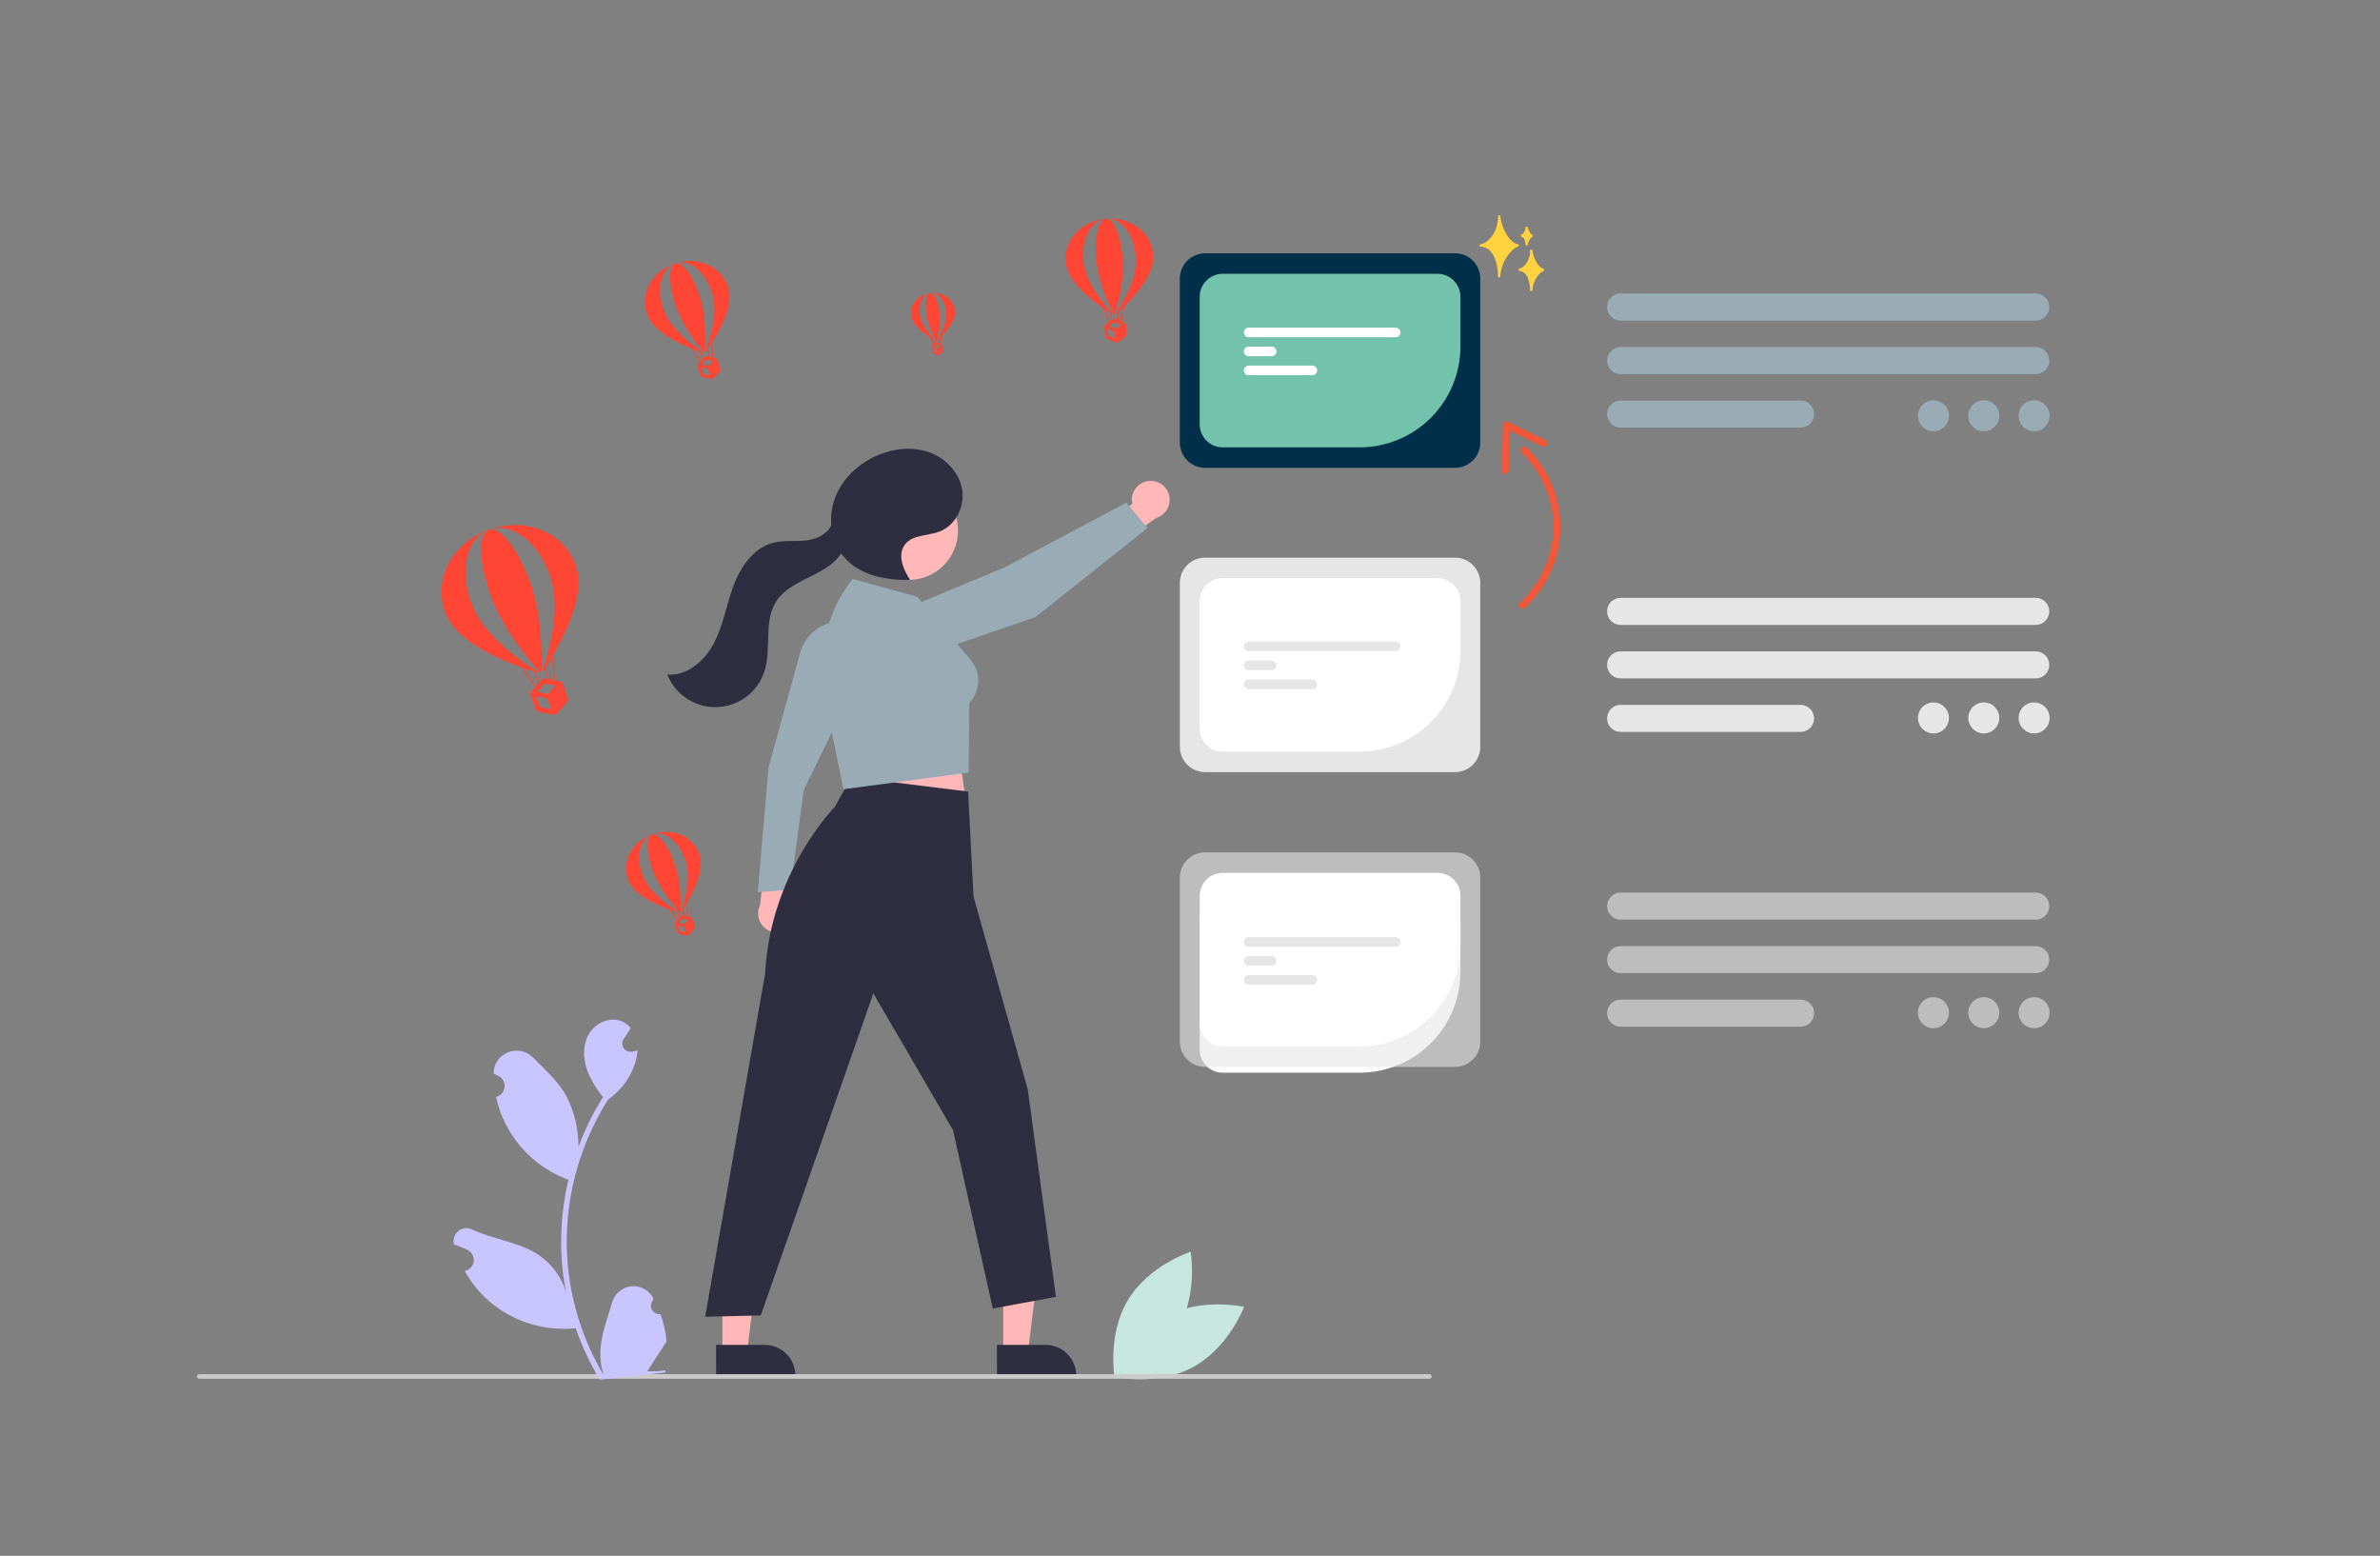 <svg width="1039" height="679" viewBox="0 0 1039 679" fill="none" xmlns="http://www.w3.org/2000/svg">
<rect x="0" y="0" width="1039" height="679" fill="#808080" stroke="none"/>
<path d="M508.813 574.553C493.167 582.99 486.451 600.895 486.451 600.895C486.451 600.895 505.101 605.122 520.747 596.685C536.392 588.249 543.109 570.344 543.109 570.344C543.109 570.344 524.459 566.117 508.813 574.553Z" fill="#C7E7DE"/>
<path d="M513.96 580.352C504.797 595.583 486.595 601.449 486.595 601.449C486.595 601.449 483.251 582.62 492.415 567.389C501.578 552.158 519.779 546.292 519.779 546.292C519.779 546.292 523.124 565.121 513.96 580.352Z" fill="#C7E7DE"/>
<path d="M368.48 324.153L372.457 360.03L423.258 360.905L417.127 317.987L368.48 324.153Z" fill="#FFB7B7"/>
<path d="M345.593 403.949C346.363 403.028 346.921 401.949 347.228 400.788C347.536 399.627 347.585 398.413 347.372 397.231C347.16 396.05 346.691 394.929 345.998 393.948C345.306 392.967 344.407 392.15 343.364 391.554L345.722 372.934L334.757 368.742L331.796 395.083C330.911 396.901 330.724 398.98 331.269 400.926C331.815 402.873 333.056 404.551 334.756 405.644C336.457 406.737 338.499 407.168 340.497 406.856C342.494 406.543 344.307 405.509 345.593 403.949Z" fill="#FFB7B7"/>
<path d="M437.976 590.436H448.715L453.823 549.017L437.974 549.018L437.976 590.436Z" fill="#FFB7B7"/>
<path d="M435.237 586.931L456.385 586.93H456.386C459.96 586.93 463.387 588.35 465.915 590.877C468.442 593.404 469.862 596.832 469.862 600.406V600.844L435.238 600.845L435.237 586.931Z" fill="#2F2E41"/>
<path d="M315.353 590.436H326.091L331.199 549.017L315.351 549.018L315.353 590.436Z" fill="#FFB7B7"/>
<path d="M312.613 586.931L333.761 586.93H333.762C337.336 586.93 340.763 588.35 343.291 590.877C345.818 593.404 347.238 596.832 347.238 600.406V600.844L312.614 600.845L312.613 586.931Z" fill="#2F2E41"/>
<path d="M330.811 389.412L335.533 334.776L349.312 284.874C350.335 281.225 352.436 277.968 355.338 275.531C358.241 273.093 361.811 271.587 365.583 271.21L366.033 271.167L368.481 308.621L350.86 344.827L345.036 388.264L330.811 389.412Z" fill="#99ACB6"/>
<path d="M371.652 339.154L364.419 352.173C364.419 352.173 336.211 380.69 334.041 424.745L307.853 574.684L332.123 574.085L381.264 433.554L416.022 493.182L433.401 571.088L460.968 565.994L448.683 475.503L425.011 391.305L422.614 345.46L371.652 339.154Z" fill="#2F2E41"/>
<path d="M396.719 253.089C408.6 253.089 418.231 243.458 418.231 231.577C418.231 219.695 408.6 210.064 396.719 210.064C384.838 210.064 375.206 219.695 375.206 231.577C375.206 243.458 384.838 253.089 396.719 253.089Z" fill="#FFB7B7"/>
<path d="M311.804 280.439C315.8 272.632 317.164 263.767 320.241 255.553C323.317 247.34 328.906 239.191 337.379 236.927C342.185 235.643 347.292 236.427 352.23 235.816C356.57 235.278 361.244 233.062 362.907 229.207C362.572 225.385 363.05 221.535 364.307 217.911C367.404 209.112 374.789 202.165 383.399 198.575C390.392 195.658 398.446 194.834 405.587 197.367C412.729 199.9 418.724 206.091 420.008 213.559C421.292 221.027 417.175 229.366 410.077 232.019C404.981 233.923 398.418 233.289 395.09 237.593C391.719 241.954 394.136 248.309 397.197 252.891L396.988 253.104C386.988 253.221 376.178 251.289 369.29 244.038C368.542 243.246 367.855 242.4 367.233 241.506C367.022 241.845 366.801 242.175 366.563 242.49C363.094 247.096 357.664 249.709 352.491 252.254C347.318 254.8 341.952 257.657 338.845 262.514C333.23 271.291 336.916 283.111 333.705 293.024C332.276 297.436 329.52 301.301 325.813 304.089C322.107 306.877 317.63 308.454 312.994 308.605C308.358 308.755 303.789 307.471 299.91 304.929C296.03 302.387 293.03 298.709 291.317 294.398C300.058 295.128 307.807 288.246 311.804 280.439Z" fill="#2F2E41"/>
<path d="M368.249 344.448L362.023 314.499L360.067 291.686C358.959 278.747 362.575 265.845 370.247 255.368L372.237 252.65L400.499 260.5L422.075 286.09C432.043 296.113 424.239 305.708 423.151 306.944L422.816 337.206L422.44 337.257L368.249 344.448Z" fill="#99ACB6"/>
<path d="M501.924 209.878C500.725 209.934 499.552 210.253 498.489 210.811C497.426 211.369 496.499 212.154 495.772 213.11C495.045 214.065 494.536 215.169 494.282 216.342C494.028 217.516 494.034 218.731 494.3 219.902L478.989 230.756L483.315 241.669L504.723 226.037C506.66 225.46 508.318 224.192 509.383 222.474C510.448 220.756 510.846 218.706 510.501 216.714C510.156 214.722 509.092 212.926 507.512 211.666C505.931 210.406 503.943 209.77 501.924 209.878Z" fill="#FFB7B7"/>
<path d="M500.945 230.448L451.938 269.374L402.067 286.485L391.578 290.051C388.983 290.934 386.147 290.773 383.668 289.603C381.189 288.433 379.262 286.346 378.293 283.782C377.325 281.218 377.39 278.378 378.476 275.861C379.562 273.345 381.583 271.349 384.113 270.295L438.721 247.543L491.73 219.363L500.945 230.448Z" fill="#99ACB6"/>
<path d="M624 601.734H87C86.735 601.734 86.48 601.629 86.293 601.441C86.105 601.254 86 601 86 600.734C86 600.469 86.105 600.215 86.293 600.027C86.48 599.84 86.735 599.734 87 599.734H624C624.265 599.734 624.52 599.84 624.707 600.027C624.895 600.215 625 600.469 625 600.734C625 601 624.895 601.254 624.707 601.441C624.52 601.629 624.265 601.734 624 601.734Z" fill="#CBCBCB"/>
<g clip-path="url(#clip0_2811_11338)">
<path d="M627.526 392.422H533.768C531.106 392.424 528.553 393.483 526.67 395.365C524.787 397.247 523.728 399.799 523.724 402.461V458.119C523.727 460.782 524.787 463.335 526.67 465.218C528.553 467.1 531.105 468.16 533.768 468.164H593.555C605.224 468.152 616.411 463.511 624.662 455.26C632.914 447.009 637.554 435.821 637.566 424.152V402.461C637.563 399.799 636.504 397.247 634.622 395.365C632.74 393.483 630.188 392.425 627.526 392.422Z" fill="white"/>
<path d="M888.705 139.918H707.489C706.712 139.919 705.943 139.767 705.225 139.471C704.507 139.174 703.855 138.739 703.305 138.19C702.755 137.641 702.319 136.989 702.022 136.272C701.724 135.554 701.571 134.785 701.571 134.008C701.571 133.231 701.724 132.462 702.022 131.745C702.319 131.027 702.755 130.375 703.305 129.826C703.855 129.278 704.507 128.842 705.225 128.546C705.943 128.249 706.712 128.097 707.489 128.098H888.705C889.482 128.097 890.251 128.249 890.969 128.546C891.687 128.842 892.34 129.278 892.889 129.826C893.439 130.375 893.875 131.027 894.173 131.745C894.47 132.462 894.623 133.231 894.623 134.008C894.623 134.785 894.47 135.554 894.173 136.272C893.875 136.989 893.439 137.641 892.889 138.19C892.34 138.739 891.687 139.174 890.969 139.471C890.251 139.767 889.482 139.919 888.705 139.918Z" fill="#99ACB6"/>
<path d="M888.705 163.272H707.489C705.922 163.27 704.421 162.646 703.314 161.538C702.208 160.43 701.586 158.928 701.586 157.362C701.586 155.795 702.208 154.293 703.314 153.185C704.421 152.077 705.922 151.453 707.489 151.451H888.705C890.271 151.453 891.772 152.077 892.879 153.185C893.986 154.293 894.608 155.795 894.608 157.362C894.608 158.928 893.986 160.43 892.879 161.538C891.772 162.646 890.271 163.27 888.705 163.272Z" fill="#99ACB6"/>
<path d="M786.042 186.625H707.489C705.922 186.623 704.421 186 703.314 184.892C702.208 183.783 701.586 182.281 701.586 180.715C701.586 179.149 702.208 177.647 703.314 176.538C704.421 175.43 705.922 174.807 707.489 174.805H786.042C786.818 174.804 787.588 174.956 788.306 175.252C789.024 175.549 789.676 175.984 790.226 176.533C790.775 177.082 791.211 177.734 791.509 178.451C791.806 179.169 791.96 179.938 791.96 180.715C791.96 181.492 791.806 182.261 791.509 182.979C791.211 183.696 790.775 184.348 790.226 184.897C789.676 185.446 789.024 185.881 788.306 186.178C787.588 186.474 786.818 186.626 786.042 186.625Z" fill="#99ACB6"/>
<path d="M635.193 204.174H526.097C523.173 204.171 520.37 203.008 518.303 200.941C516.236 198.873 515.073 196.07 515.069 193.146V121.577C515.073 118.653 516.236 115.85 518.303 113.783C520.37 111.715 523.173 110.552 526.097 110.549H635.193C638.117 110.552 640.92 111.715 642.988 113.782C645.055 115.85 646.218 118.653 646.221 121.577V193.146C646.218 196.07 645.055 198.873 642.988 200.941C640.92 203.008 638.117 204.171 635.193 204.174Z" fill="#003049"/>
<path d="M627.527 119.492H533.768C531.106 119.495 528.554 120.554 526.671 122.436C524.788 124.318 523.728 126.869 523.724 129.531V185.19C523.727 187.852 524.787 190.405 526.67 192.288C528.553 194.171 531.105 195.23 533.768 195.234H593.555C605.224 195.224 616.413 190.584 624.665 182.333C632.916 174.081 637.556 162.892 637.566 151.223V129.531C637.563 126.87 636.504 124.318 634.622 122.436C632.74 120.554 630.188 119.495 627.527 119.492Z" fill="#73C3AC"/>
<path d="M609.29 147.191H545.094C544.538 147.191 544.006 146.971 543.613 146.577C543.221 146.184 543 145.651 543 145.096C543 144.54 543.221 144.007 543.613 143.614C544.006 143.221 544.538 143 545.094 143H609.29C609.845 143 610.378 143.221 610.771 143.614C611.163 144.007 611.384 144.54 611.384 145.096C611.384 145.651 611.163 146.184 610.771 146.577C610.378 146.971 609.845 147.191 609.29 147.191Z" fill="white"/>
<path d="M555.135 155.472H545.093C544.539 155.471 544.007 155.25 543.616 154.857C543.224 154.464 543.004 153.932 543.004 153.376C543.004 152.821 543.224 152.289 543.616 151.896C544.007 151.503 544.539 151.282 545.093 151.281H555.135C555.69 151.282 556.221 151.503 556.613 151.896C557.005 152.289 557.225 152.821 557.225 153.376C557.225 153.932 557.005 154.464 556.613 154.857C556.221 155.25 555.69 155.471 555.135 155.472Z" fill="white"/>
<path d="M572.921 163.753H545.094C544.538 163.753 544.006 163.532 543.613 163.139C543.221 162.746 543 162.213 543 161.657C543 161.101 543.221 160.568 543.613 160.175C544.006 159.782 544.538 159.562 545.094 159.562H572.921C573.476 159.563 574.007 159.784 574.399 160.177C574.791 160.57 575.011 161.102 575.011 161.657C575.011 162.212 574.791 162.745 574.399 163.138C574.007 163.531 573.476 163.752 572.921 163.753Z" fill="white"/>
<path d="M844.056 188.234C847.794 188.234 850.824 185.204 850.824 181.467C850.824 177.73 847.794 174.7 844.056 174.7C840.319 174.7 837.289 177.73 837.289 181.467C837.289 185.204 840.319 188.234 844.056 188.234Z" fill="#99ACB6"/>
<path d="M866.033 188.234C869.77 188.234 872.8 185.204 872.8 181.467C872.8 177.73 869.77 174.7 866.033 174.7C862.295 174.7 859.266 177.73 859.266 181.467C859.266 185.204 862.295 188.234 866.033 188.234Z" fill="#99ACB6"/>
<path d="M888.008 188.234C891.746 188.234 894.776 185.204 894.776 181.467C894.776 177.73 891.746 174.7 888.008 174.7C884.271 174.7 881.241 177.73 881.241 181.467C881.241 185.204 884.271 188.234 888.008 188.234Z" fill="#99ACB6"/>
<path d="M888.705 272.732H707.488C705.921 272.732 704.417 272.109 703.309 271.001C702.201 269.892 701.578 268.389 701.578 266.822C701.578 265.254 702.201 263.751 703.309 262.643C704.417 261.534 705.921 260.912 707.488 260.912H888.705C890.272 260.912 891.775 261.534 892.884 262.643C893.992 263.751 894.615 265.254 894.615 266.822C894.615 268.389 893.992 269.892 892.884 271.001C891.775 272.109 890.272 272.732 888.705 272.732Z" fill="#E6E6E6"/>
<path d="M888.705 296.085H707.488C705.921 296.085 704.418 295.463 703.309 294.354C702.201 293.246 701.578 291.743 701.578 290.175C701.578 288.607 702.201 287.104 703.309 285.996C704.418 284.887 705.921 284.265 707.488 284.265H888.705C890.272 284.265 891.776 284.887 892.884 285.996C893.992 287.104 894.615 288.607 894.615 290.175C894.615 291.743 893.992 293.246 892.884 294.354C891.776 295.463 890.272 296.085 888.705 296.085Z" fill="#E6E6E6"/>
<path d="M786.041 319.439H707.488C705.921 319.439 704.418 318.816 703.309 317.708C702.201 316.599 701.578 315.096 701.578 313.529C701.578 311.961 702.201 310.458 703.309 309.349C704.418 308.241 705.921 307.618 707.488 307.618H786.041C786.818 307.617 787.588 307.769 788.306 308.066C789.024 308.362 789.676 308.798 790.226 309.347C790.775 309.895 791.211 310.547 791.509 311.265C791.806 311.983 791.959 312.752 791.959 313.529C791.959 314.305 791.806 315.075 791.509 315.792C791.211 316.51 790.775 317.162 790.226 317.71C789.676 318.259 789.024 318.695 788.306 318.991C787.588 319.288 786.818 319.44 786.041 319.439Z" fill="#E6E6E6"/>
<path d="M635.193 336.988H526.097C523.173 336.985 520.37 335.822 518.303 333.755C516.236 331.687 515.073 328.884 515.069 325.96V254.391C515.073 251.467 516.236 248.664 518.303 246.596C520.37 244.529 523.173 243.366 526.097 243.363H635.193C638.117 243.366 640.92 244.529 642.988 246.596C645.055 248.664 646.218 251.467 646.221 254.391V325.96C646.218 328.884 645.055 331.687 642.988 333.755C640.92 335.822 638.117 336.985 635.193 336.988Z" fill="#E6E6E6"/>
<path d="M627.527 252.306H533.768C531.106 252.308 528.553 253.367 526.67 255.249C524.787 257.131 523.728 259.683 523.724 262.345V318.003C523.727 320.666 524.787 323.218 526.67 325.101C528.553 326.984 531.105 328.044 533.768 328.047H593.555C605.224 328.036 616.411 323.395 624.662 315.144C632.914 306.893 637.554 295.705 637.566 284.036V262.345C637.563 259.683 636.504 257.131 634.622 255.249C632.74 253.367 630.188 252.308 627.527 252.306Z" fill="white"/>
<path d="M609.29 284.191H545.094C544.538 284.191 544.006 283.971 543.613 283.577C543.221 283.184 543 282.651 543 282.096C543 281.54 543.221 281.007 543.613 280.614C544.006 280.221 544.538 280 545.094 280H609.29C609.845 280 610.378 280.221 610.771 280.614C611.163 281.007 611.384 281.54 611.384 282.096C611.384 282.651 611.163 283.184 610.771 283.577C610.378 283.971 609.845 284.191 609.29 284.191Z" fill="#E6E6E6"/>
<path d="M555.135 292.472H545.093C544.539 292.471 544.007 292.25 543.616 291.857C543.224 291.464 543.004 290.932 543.004 290.376C543.004 289.821 543.224 289.289 543.616 288.896C544.007 288.503 544.539 288.282 545.093 288.281H555.135C555.69 288.282 556.221 288.503 556.613 288.896C557.005 289.289 557.225 289.821 557.225 290.376C557.225 290.932 557.005 291.464 556.613 291.857C556.221 292.25 555.69 292.471 555.135 292.472Z" fill="#E6E6E6"/>
<path d="M572.921 300.753H545.094C544.538 300.753 544.006 300.532 543.613 300.139C543.221 299.746 543 299.213 543 298.657C543 298.101 543.221 297.568 543.613 297.175C544.006 296.782 544.538 296.562 545.094 296.562H572.921C573.476 296.563 574.007 296.784 574.399 297.177C574.791 297.57 575.011 298.102 575.011 298.657C575.011 299.212 574.791 299.745 574.399 300.138C574.007 300.531 573.476 300.752 572.921 300.753Z" fill="#E6E6E6"/>
<path d="M844.056 320.091C847.794 320.091 850.824 317.061 850.824 313.324C850.824 309.586 847.794 306.557 844.056 306.557C840.319 306.557 837.289 309.586 837.289 313.324C837.289 317.061 840.319 320.091 844.056 320.091Z" fill="#E6E6E6"/>
<path d="M866.033 320.091C869.77 320.091 872.8 317.061 872.8 313.324C872.8 309.586 869.77 306.557 866.033 306.557C862.295 306.557 859.266 309.586 859.266 313.324C859.266 317.061 862.295 320.091 866.033 320.091Z" fill="#E6E6E6"/>
<path d="M888.008 320.091C891.746 320.091 894.776 317.061 894.776 313.324C894.776 309.586 891.746 306.557 888.008 306.557C884.271 306.557 881.241 309.586 881.241 313.324C881.241 317.061 884.271 320.091 888.008 320.091Z" fill="#E6E6E6"/>
<path d="M888.705 401.369H707.488C705.921 401.369 704.417 400.746 703.309 399.638C702.201 398.53 701.578 397.026 701.578 395.459C701.578 393.891 702.201 392.388 703.309 391.28C704.417 390.171 705.921 389.549 707.488 389.549H888.705C890.272 389.549 891.775 390.171 892.884 391.28C893.992 392.388 894.615 393.891 894.615 395.459C894.615 397.026 893.992 398.53 892.884 399.638C891.775 400.746 890.272 401.369 888.705 401.369Z" fill="#E6E6E6" fill-opacity="0.6"/>
<path d="M888.705 424.723H707.488C705.921 424.723 704.418 424.1 703.309 422.991C702.201 421.883 701.578 420.38 701.578 418.812C701.578 417.245 702.201 415.741 703.309 414.633C704.418 413.525 705.921 412.902 707.488 412.902H888.705C890.272 412.902 891.776 413.525 892.884 414.633C893.992 415.741 894.615 417.245 894.615 418.812C894.615 420.38 893.992 421.883 892.884 422.991C891.776 424.1 890.272 424.723 888.705 424.723Z" fill="#E6E6E6" fill-opacity="0.6"/>
<path d="M786.041 448.076H707.488C705.921 448.076 704.418 447.453 703.309 446.345C702.201 445.237 701.578 443.733 701.578 442.166C701.578 440.598 702.201 439.095 703.309 437.986C704.418 436.878 705.921 436.255 707.488 436.255H786.041C786.818 436.254 787.588 436.406 788.306 436.703C789.024 437 789.676 437.435 790.226 437.984C790.775 438.533 791.211 439.185 791.509 439.902C791.806 440.62 791.959 441.389 791.959 442.166C791.959 442.943 791.806 443.712 791.509 444.429C791.211 445.147 790.775 445.799 790.226 446.348C789.676 446.897 789.024 447.332 788.306 447.628C787.588 447.925 786.818 448.077 786.041 448.076Z" fill="#E6E6E6" fill-opacity="0.6"/>
<path d="M635.193 465.625H526.097C523.173 465.622 520.37 464.459 518.303 462.392C516.236 460.324 515.073 457.521 515.069 454.598V383.028C515.073 380.104 516.236 377.301 518.303 375.234C520.37 373.166 523.173 372.003 526.097 372H635.193C638.117 372.003 640.92 373.166 642.988 375.234C645.055 377.301 646.218 380.104 646.221 383.028V454.598C646.218 457.521 645.055 460.324 642.988 462.392C640.92 464.459 638.117 465.622 635.193 465.625Z" fill="#E6E6E6" fill-opacity="0.6"/>
<path d="M627.527 380.943H533.768C531.106 380.945 528.553 382.004 526.67 383.886C524.787 385.768 523.728 388.32 523.724 390.982V446.64C523.727 449.303 524.787 451.856 526.67 453.739C528.553 455.621 531.105 456.681 533.768 456.685H593.555C605.224 456.673 616.411 452.032 624.662 443.781C632.914 435.53 637.554 424.342 637.566 412.673V390.982C637.563 388.32 636.504 385.769 634.622 383.886C632.74 382.004 630.188 380.946 627.527 380.943Z" fill="white"/>
<path d="M609.29 413.191H545.094C544.538 413.191 544.006 412.971 543.613 412.577C543.221 412.184 543 411.651 543 411.096C543 410.54 543.221 410.007 543.613 409.614C544.006 409.221 544.538 409 545.094 409H609.29C609.845 409 610.378 409.221 610.771 409.614C611.163 410.007 611.384 410.54 611.384 411.096C611.384 411.651 611.163 412.184 610.771 412.577C610.378 412.971 609.845 413.191 609.29 413.191Z" fill="#E6E6E6"/>
<path d="M555.135 421.472H545.093C544.539 421.471 544.007 421.25 543.616 420.857C543.224 420.464 543.004 419.932 543.004 419.376C543.004 418.821 543.224 418.289 543.616 417.896C544.007 417.503 544.539 417.282 545.093 417.281H555.135C555.69 417.282 556.221 417.503 556.613 417.896C557.005 418.289 557.225 418.821 557.225 419.376C557.225 419.932 557.005 420.464 556.613 420.857C556.221 421.25 555.69 421.471 555.135 421.472Z" fill="#E6E6E6"/>
<path d="M572.921 429.753H545.094C544.538 429.753 544.006 429.532 543.613 429.139C543.221 428.746 543 428.213 543 427.657C543 427.101 543.221 426.568 543.613 426.175C544.006 425.782 544.538 425.562 545.094 425.562H572.921C573.476 425.563 574.007 425.784 574.399 426.177C574.791 426.57 575.011 427.102 575.011 427.657C575.011 428.212 574.791 428.745 574.399 429.138C574.007 429.531 573.476 429.752 572.921 429.753Z" fill="#E6E6E6"/>
<path d="M844.056 448.728C847.794 448.728 850.824 445.699 850.824 441.961C850.824 438.224 847.794 435.194 844.056 435.194C840.319 435.194 837.289 438.224 837.289 441.961C837.289 445.699 840.319 448.728 844.056 448.728Z" fill="#E6E6E6" fill-opacity="0.6"/>
<path d="M866.033 448.728C869.77 448.728 872.8 445.699 872.8 441.961C872.8 438.224 869.77 435.194 866.033 435.194C862.295 435.194 859.266 438.224 859.266 441.961C859.266 445.699 862.295 448.728 866.033 448.728Z" fill="#E6E6E6" fill-opacity="0.6"/>
<path d="M888.008 448.728C891.746 448.728 894.776 445.699 894.776 441.961C894.776 438.224 891.746 435.194 888.008 435.194C884.271 435.194 881.241 438.224 881.241 441.961C881.241 445.699 884.271 448.728 888.008 448.728Z" fill="#E6E6E6" fill-opacity="0.6"/>
<path d="M665.361 264.92C672.904 257.922 678.023 248.554 679.927 238.448C681.782 228.603 680.283 218.283 675.938 209.275C673.512 204.246 670.222 199.641 666.207 195.76C665.246 194.831 663.608 196.149 664.58 197.087C671.414 203.692 676.087 212.377 677.845 221.719C679.647 231.294 678.185 241.215 673.918 249.957C671.478 254.957 668.112 259.509 664.034 263.293C663.046 264.209 664.368 265.841 665.361 264.92Z" fill="#F15641" stroke="#F45533"/>
<path d="M674.289 192.426L658.075 184.559C657.485 184.273 656.67 184.784 656.65 185.432L656.054 205.274C656.014 206.617 658.102 206.84 658.143 205.486L658.739 185.644L657.315 186.517L673.529 194.384C674.747 194.975 675.497 193.012 674.289 192.426Z" fill="#F15641" stroke="#F45533"/>
<path d="M491.555 141.97L491.874 145.87C491.928 146.32 491.675 146.853 491.277 147.092L488.098 149.273C487.869 149.401 487.7 149.512 487.437 149.516C487.174 149.52 486.973 149.508 486.738 149.371L483.257 147.714C482.805 147.503 482.565 147.102 482.494 146.59L482.192 142.752C482.137 142.301 482.391 141.769 482.789 141.529L485.967 139.349C486.197 139.221 486.365 139.109 486.628 139.105C486.891 139.101 487.093 139.114 487.327 139.25L490.808 140.908C491.244 141.057 491.5 141.52 491.555 141.97ZM490.514 145.968L490.271 142.845L487.703 144.596L487.946 147.719L490.514 145.968ZM486.957 143.534L489.463 141.8L486.669 140.489L484.163 142.224L486.957 143.534ZM486.648 147.801L486.405 144.678L483.595 143.306L483.837 146.429L486.648 147.801Z" fill="#FF4533"/>
<path d="M490.271 142.845L490.514 145.968L488.008 147.703L487.704 144.596L490.271 142.845Z" fill="#FF4533"/>
<path d="M484.967 136.362L485.29 140.526" stroke="#FF4533" stroke-width="0.5" stroke-miterlimit="10"/>
<path d="M481.756 134.233L484.175 141.29" stroke="#FF4533" stroke-width="0.5" stroke-miterlimit="10"/>
<path d="M487.872 136.115L488.212 140.341" stroke="#FF4533" stroke-width="0.5" stroke-miterlimit="10"/>
<path d="M490.733 133.489L489.475 140.866" stroke="#FF4533" stroke-width="0.5" stroke-miterlimit="10"/>
<path d="M486.465 137.023C485.878 137.048 485.319 136.932 484.849 136.659C472.446 128.558 465.904 121.145 465.303 114.465C464.337 103.963 472.802 96.381 482.798 95.496C476.804 96.039 472.016 103.3 472.92 113.818C473.521 120.499 477.746 128.134 485.499 136.618C485.845 136.924 486.141 137.044 486.465 137.023Z" fill="#FF4533"/>
<path d="M503.433 111.156C504.034 117.836 498.896 126.254 488.062 136.33C487.636 136.71 487.098 136.921 486.527 137.007C486.852 136.987 487.188 136.764 487.429 136.433C493.612 126.74 496.434 118.544 495.816 111.802C494.912 101.284 488.854 94.936 482.86 95.48C492.81 94.673 502.467 100.654 503.433 111.156Z" fill="#FF4533"/>
<path d="M490.084 112.341C490.686 119.022 489.61 127.081 486.92 136.503C486.818 136.863 486.666 137.036 486.482 137.086C486.297 137.135 486.107 136.92 485.963 136.627C481.685 127.81 479.224 120.1 478.622 113.42C477.685 102.778 479.831 95.76 482.798 95.496C485.826 95.216 489.119 101.84 490.084 112.341Z" fill="#FF4533"/>
<path d="M654.5 94C654.5 102.64 649.091 107.114 646 107.114C653.418 107.114 654.5 117.143 654.5 121C654.5 113.594 660.398 107.114 663 107.114C658.673 107.114 654.5 98.629 654.5 94Z" fill="#FFD23F" stroke="#FFD23F"/>
<path d="M668.5 109C668.5 114.76 665 117.743 663 117.743C667.8 117.743 668.5 124.429 668.5 127C668.5 122.063 672.316 117.743 674 117.743C671.2 117.743 668.5 112.086 668.5 109Z" fill="#FFD23F" stroke="#FFD23F"/>
<path d="M666.5 99C666.5 101.56 664.909 102.886 664 102.886C666.182 102.886 666.5 105.857 666.5 107C666.5 104.806 668.235 102.886 669 102.886C667.727 102.886 666.5 100.371 666.5 99Z" fill="#FFD23F" stroke="#FFD23F"/>
</g>
<path d="M245.76 298.602L247.842 304.427C248.11 305.093 247.941 306.01 247.431 306.539L243.469 311.169C243.17 311.459 242.959 311.698 242.559 311.811C242.159 311.925 241.846 311.989 241.432 311.876L235.438 310.769C234.66 310.632 234.13 310.118 233.812 309.365L231.78 303.627C231.512 302.962 231.681 302.044 232.191 301.516L236.153 296.885C236.452 296.596 236.663 296.357 237.063 296.243C237.463 296.129 237.776 296.066 238.19 296.178L244.185 297.285C244.911 297.334 245.492 297.936 245.76 298.602ZM245.806 305.134L244.157 300.464L240.952 304.188L242.601 308.859L245.806 305.134ZM239.377 302.872L242.495 299.198L237.692 298.34L234.574 302.014L239.377 302.872ZM240.652 309.516L239.003 304.845L234.149 303.899L235.798 308.57L240.652 309.516Z" fill="#FF4533"/>
<path d="M244.157 300.463L245.806 305.134L242.688 308.808L240.952 304.188L244.157 300.463Z" fill="#FF4533"/>
<path d="M233.403 292.733L235.602 298.96" stroke="#FF4533" stroke-width="0.5" stroke-miterlimit="10"/>
<path d="M227.628 290.796L234.21 300.583" stroke="#FF4533" stroke-width="0.5" stroke-miterlimit="10"/>
<path d="M237.738 291.167L239.987 297.482" stroke="#FF4533" stroke-width="0.5" stroke-miterlimit="10"/>
<path d="M241.033 285.985L242.131 297.767" stroke="#FF4533" stroke-width="0.5" stroke-miterlimit="10"/>
<path d="M235.962 293.13C235.075 293.408 234.174 293.46 233.345 293.235C211.087 285.939 198.063 277.294 194.411 267.338C188.639 251.694 198.464 236.651 213.368 231.209C204.436 234.492 200.095 247.54 205.779 263.234C209.432 273.19 219.008 283.123 234.32 292.907C234.974 293.232 235.475 293.294 235.962 293.13Z" fill="#FF4533"/>
<path d="M251.29 246.681C254.942 256.637 250.539 271.595 238.117 291.418C237.622 292.172 236.887 292.714 236.05 293.08C236.537 292.916 236.96 292.437 237.193 291.834C242.669 274.499 243.625 260.829 239.921 250.785C234.237 235.091 222.387 227.876 213.456 231.159C228.322 225.855 245.518 231.038 251.29 246.681Z" fill="#FF4533"/>
<path d="M231.388 253.954C235.041 263.91 236.697 276.659 236.443 292.15C236.435 292.74 236.274 293.067 236.012 293.219C235.75 293.37 235.373 293.119 235.032 292.73C224.892 281.015 217.977 270.248 214.324 260.292C208.538 244.423 208.945 232.826 213.367 231.21C217.877 229.543 225.616 238.311 231.388 253.954Z" fill="#FF4533"/>
<path d="M302.26 401.001L303.397 404.181C303.543 404.545 303.451 405.045 303.173 405.334L301.01 407.862C300.847 408.02 300.731 408.15 300.513 408.212C300.295 408.275 300.124 408.309 299.898 408.248L296.625 407.643C296.201 407.569 295.912 407.288 295.738 406.877L294.629 403.745C294.482 403.381 294.575 402.881 294.853 402.592L297.016 400.064C297.179 399.906 297.294 399.776 297.513 399.713C297.731 399.651 297.902 399.617 298.128 399.678L301.4 400.283C301.797 400.309 302.114 400.638 302.26 401.001ZM302.285 404.567L301.385 402.018L299.636 404.051L300.536 406.601L302.285 404.567ZM298.776 403.332L300.478 401.327L297.856 400.858L296.154 402.864L298.776 403.332ZM299.472 406.959L298.572 404.41L295.922 403.893L296.822 406.443L299.472 406.959Z" fill="#FF4533"/>
<path d="M301.386 402.018L302.286 404.567L300.584 406.573L299.636 404.051L301.386 402.018Z" fill="#FF4533"/>
<path d="M295.516 397.798L296.716 401.197" stroke="#FF4533" stroke-width="0.5" stroke-miterlimit="10"/>
<path d="M292.363 396.74L295.957 402.083" stroke="#FF4533" stroke-width="0.5" stroke-miterlimit="10"/>
<path d="M297.882 396.942L299.109 400.39" stroke="#FF4533" stroke-width="0.5" stroke-miterlimit="10"/>
<path d="M299.68 394.114L300.28 400.546" stroke="#FF4533" stroke-width="0.5" stroke-miterlimit="10"/>
<path d="M296.913 398.014C296.428 398.166 295.936 398.194 295.484 398.071C283.333 394.088 276.223 389.369 274.229 383.934C271.078 375.394 276.442 367.182 284.578 364.211C279.702 366.003 277.332 373.126 280.435 381.694C282.429 387.129 287.657 392.551 296.016 397.892C296.373 398.07 296.647 398.104 296.913 398.014Z" fill="#FF4533"/>
<path d="M305.28 372.657C307.274 378.092 304.87 386.258 298.089 397.079C297.818 397.491 297.417 397.787 296.96 397.987C297.226 397.897 297.457 397.636 297.584 397.307C300.574 387.844 301.095 380.381 299.073 374.898C295.97 366.33 289.502 362.392 284.626 364.184C292.742 361.288 302.129 364.118 305.28 372.657Z" fill="#FF4533"/>
<path d="M294.415 376.628C296.409 382.063 297.313 389.023 297.175 397.479C297.17 397.802 297.082 397.98 296.939 398.063C296.796 398.145 296.59 398.008 296.404 397.796C290.869 391.401 287.094 385.523 285.1 380.088C281.941 371.425 282.163 365.094 284.577 364.212C287.039 363.302 291.264 368.088 294.415 376.628Z" fill="#FF4533"/>
<path d="M411.51 151.123L411.749 153.076C411.786 153.301 411.669 153.574 411.474 153.702L409.92 154.862C409.808 154.931 409.725 154.99 409.593 154.998C409.461 155.005 409.36 155.003 409.239 154.939L407.457 154.176C407.225 154.079 407.096 153.883 407.05 153.627L406.821 151.704C406.785 151.479 406.901 151.206 407.097 151.078L408.65 149.918C408.763 149.849 408.845 149.79 408.977 149.783C409.109 149.775 409.211 149.777 409.331 149.841L411.114 150.604C411.336 150.67 411.474 150.898 411.51 151.123ZM411.068 153.153L410.883 151.589L409.628 152.52L409.813 154.084L411.068 153.153ZM409.231 152.001L410.456 151.079L409.026 150.477L407.801 151.399L409.231 152.001ZM409.162 154.152L408.977 152.587L407.537 151.954L407.722 153.519L409.162 154.152Z" fill="#FF4533"/>
<path d="M410.883 151.588L411.068 153.153L409.843 154.075L409.628 152.52L410.883 151.588Z" fill="#FF4533"/>
<path d="M408.088 148.438L408.335 150.524" stroke="#FF4533" stroke-width="0.5" stroke-miterlimit="10"/>
<path d="M406.432 147.433L407.789 150.93" stroke="#FF4533" stroke-width="0.5" stroke-miterlimit="10"/>
<path d="M409.541 148.254L409.797 150.371" stroke="#FF4533" stroke-width="0.5" stroke-miterlimit="10"/>
<path d="M410.926 146.877L410.442 150.61" stroke="#FF4533" stroke-width="0.5" stroke-miterlimit="10"/>
<path d="M408.853 148.74C408.558 148.764 408.275 148.717 408.034 148.589C401.638 144.768 398.202 141.175 397.765 137.83C397.069 132.572 401.17 128.592 406.175 127.946C403.174 128.34 400.914 132.085 401.58 137.352C402.017 140.697 404.293 144.449 408.359 148.556C408.539 148.702 408.691 148.757 408.853 148.74Z" fill="#FF4533"/>
<path d="M416.859 135.4C417.296 138.745 414.883 143.078 409.642 148.359C409.435 148.559 409.169 148.675 408.884 148.73C409.047 148.713 409.211 148.595 409.326 148.424C412.238 143.428 413.491 139.253 413.045 135.878C412.379 130.611 409.207 127.543 406.206 127.937C411.19 127.332 416.163 130.143 416.859 135.4Z" fill="#FF4533"/>
<path d="M410.175 136.265C410.611 139.609 410.233 143.681 409.071 148.469C409.027 148.652 408.954 148.742 408.862 148.771C408.77 148.799 408.671 148.695 408.592 148.551C406.266 144.206 404.874 140.382 404.437 137.037C403.752 131.709 404.689 128.139 406.175 127.947C407.69 127.745 409.478 131.007 410.175 136.265Z" fill="#FF4533"/>
<path d="M313.335 157.245L314.49 160.884C314.64 161.301 314.516 161.863 314.19 162.178L311.643 164.945C311.452 165.117 311.317 165.26 311.068 165.321C310.818 165.383 310.624 165.415 310.371 165.336L306.699 164.52C306.222 164.419 305.907 164.09 305.727 163.618L304.601 160.034C304.451 159.618 304.576 159.056 304.902 158.741L307.448 155.973C307.639 155.802 307.775 155.659 308.024 155.597C308.273 155.536 308.467 155.504 308.72 155.582L312.393 156.398C312.84 156.445 313.185 156.829 313.335 157.245ZM313.218 161.275L312.305 158.358L310.246 160.584L311.159 163.501L313.218 161.275ZM309.304 159.737L311.308 157.541L308.365 156.905L306.36 159.102L309.304 159.737ZM309.942 163.863L309.029 160.946L306.056 160.255L306.97 163.172L309.942 163.863Z" fill="#FF4533"/>
<path d="M312.305 158.358L313.219 161.275L311.214 163.472L310.246 160.584L312.305 158.358Z" fill="#FF4533"/>
<path d="M305.845 153.352L307.063 157.241" stroke="#FF4533" stroke-width="0.5" stroke-miterlimit="10"/>
<path d="M302.326 152.029L306.168 158.211" stroke="#FF4533" stroke-width="0.5" stroke-miterlimit="10"/>
<path d="M308.554 152.482L309.801 156.427" stroke="#FF4533" stroke-width="0.5" stroke-miterlimit="10"/>
<path d="M310.701 149.359L311.117 156.65" stroke="#FF4533" stroke-width="0.5" stroke-miterlimit="10"/>
<path d="M307.415 153.653C306.861 153.805 306.304 153.817 305.799 153.66C292.233 148.665 284.392 143.044 282.36 136.823C279.148 127.047 285.542 117.987 294.854 114.961C289.273 116.787 286.305 124.739 289.463 134.544C291.495 140.766 297.181 147.104 306.407 153.479C306.803 153.694 307.111 153.743 307.415 153.653Z" fill="#FF4533"/>
<path d="M317.9 125.346C319.932 131.567 316.884 140.695 308.782 152.645C308.46 153.099 307.995 153.417 307.471 153.624C307.775 153.533 308.046 153.248 308.203 152.881C311.966 142.311 312.858 133.901 310.797 127.624C307.64 117.819 300.492 113.106 294.91 114.932C304.197 111.991 314.687 115.569 317.9 125.346Z" fill="#FF4533"/>
<path d="M305.464 129.389C307.495 135.611 308.233 143.511 307.733 153.059C307.715 153.423 307.609 153.621 307.444 153.709C307.279 153.796 307.051 153.633 306.85 153.386C300.856 145.935 296.83 139.141 294.799 132.919C291.582 123.003 292.09 115.86 294.854 114.962C297.672 114.034 302.251 119.613 305.464 129.389Z" fill="#FF4533"/>
<path d="M288.314 573.482C287.582 573.596 286.832 573.482 286.167 573.156C285.502 572.83 284.953 572.307 284.595 571.658C284.237 571.009 284.087 570.266 284.166 569.53C284.244 568.793 284.547 568.098 285.033 567.539C285.085 567.17 285.122 566.904 285.173 566.534C285.132 566.459 285.091 566.385 285.05 566.31C284.118 564.64 282.714 563.282 281.013 562.408C279.312 561.533 277.391 561.181 275.491 561.395C273.59 561.608 271.796 562.379 270.332 563.61C268.868 564.84 267.8 566.476 267.263 568.311C265.115 575.637 262.174 583.061 262.068 590.572C262.022 593.891 262.553 597.193 263.636 600.332C255.179 586.165 249.867 570.345 248.06 553.945C247.611 549.829 247.392 545.691 247.405 541.551C247.419 538.157 247.581 534.77 247.893 531.391C249.606 513.057 255.643 495.391 265.509 479.843C270.709 476.225 274.676 471.1 276.874 465.159C277.672 463.022 278.156 460.782 278.312 458.506C277.697 458.656 277.069 458.776 276.45 458.884C276.257 458.916 276.053 458.948 275.86 458.98L275.787 458.991C275.105 459.096 274.407 459.002 273.777 458.72C273.148 458.438 272.613 457.98 272.237 457.401C271.862 456.822 271.662 456.146 271.661 455.456C271.66 454.766 271.859 454.091 272.234 453.511C272.467 453.15 272.7 452.79 272.934 452.429C273.287 451.874 273.652 451.327 274.005 450.771C274.047 450.718 274.086 450.662 274.122 450.604C274.529 449.97 274.936 449.346 275.343 448.712C274.34 447.473 273.064 446.483 271.615 445.818C266.602 443.57 260.307 446.189 257.367 450.823C254.416 455.457 254.422 461.508 256.187 466.705C257.847 471.111 260.244 475.202 263.276 478.803C263.055 479.158 262.824 479.504 262.604 479.859C258.585 486.375 255.215 493.269 252.541 500.442C252.542 492.732 250.713 485.131 247.204 478.265C243.711 471.891 237.912 466.833 232.717 461.559C226.477 455.224 215.556 459.472 215.545 468.365C215.545 468.451 215.546 468.537 215.546 468.623C216.266 468.932 216.974 469.266 217.671 469.625C218.546 470.081 219.263 470.792 219.728 471.663C220.193 472.534 220.384 473.525 220.276 474.507C220.168 475.488 219.766 476.414 219.123 477.164C218.479 477.913 217.625 478.45 216.671 478.705L216.573 478.731C217.081 481.15 217.771 483.527 218.639 485.841C221.127 492.294 224.921 498.163 229.783 503.082C234.645 508 240.471 511.86 246.895 514.421C247.316 514.582 247.727 514.745 248.147 514.896C245.774 524.988 244.724 535.347 245.023 545.71C245.219 551.822 245.908 557.908 247.085 563.909L247.031 563.698C244.99 557.105 240.736 551.418 234.987 547.598C226.46 542.019 215.142 540.854 206.135 536.604C205.175 536.125 204.098 535.931 203.031 536.044C201.964 536.158 200.952 536.574 200.113 537.244C199.275 537.913 198.646 538.809 198.3 539.825C197.954 540.84 197.906 541.934 198.161 542.976C198.181 543.05 198.201 543.124 198.22 543.198C199.535 543.573 200.825 544.031 202.083 544.567C202.803 544.876 203.511 545.21 204.208 545.569C205.083 546.026 205.801 546.736 206.266 547.607C206.73 548.478 206.921 549.47 206.813 550.451C206.705 551.433 206.303 552.359 205.66 553.108C205.016 553.857 204.162 554.394 203.208 554.65L203.11 554.676C203.04 554.694 202.979 554.711 202.909 554.729C205.619 559.631 209.152 564.03 213.354 567.733C218.534 572.206 224.573 575.574 231.101 577.63C237.628 579.686 244.507 580.387 251.315 579.69L251.326 579.689C254.045 587.513 257.571 595.034 261.846 602.13L290.369 599.027C290.437 598.699 290.493 598.362 290.551 598.035C287.929 598.488 285.261 598.619 282.607 598.423C284.441 595.596 286.272 592.749 288.106 589.922C288.148 589.868 288.187 589.812 288.223 589.754C289.151 588.308 290.092 586.872 291.021 585.426L291.021 585.424C290.635 581.344 289.725 577.331 288.315 573.483L288.314 573.482Z" fill="#C9C6FF"/>
<defs>
<clipPath id="clip0_2811_11338">
<rect width="489" height="426" fill="white" transform="translate(454 79)"/>
</clipPath>
</defs>
</svg>
